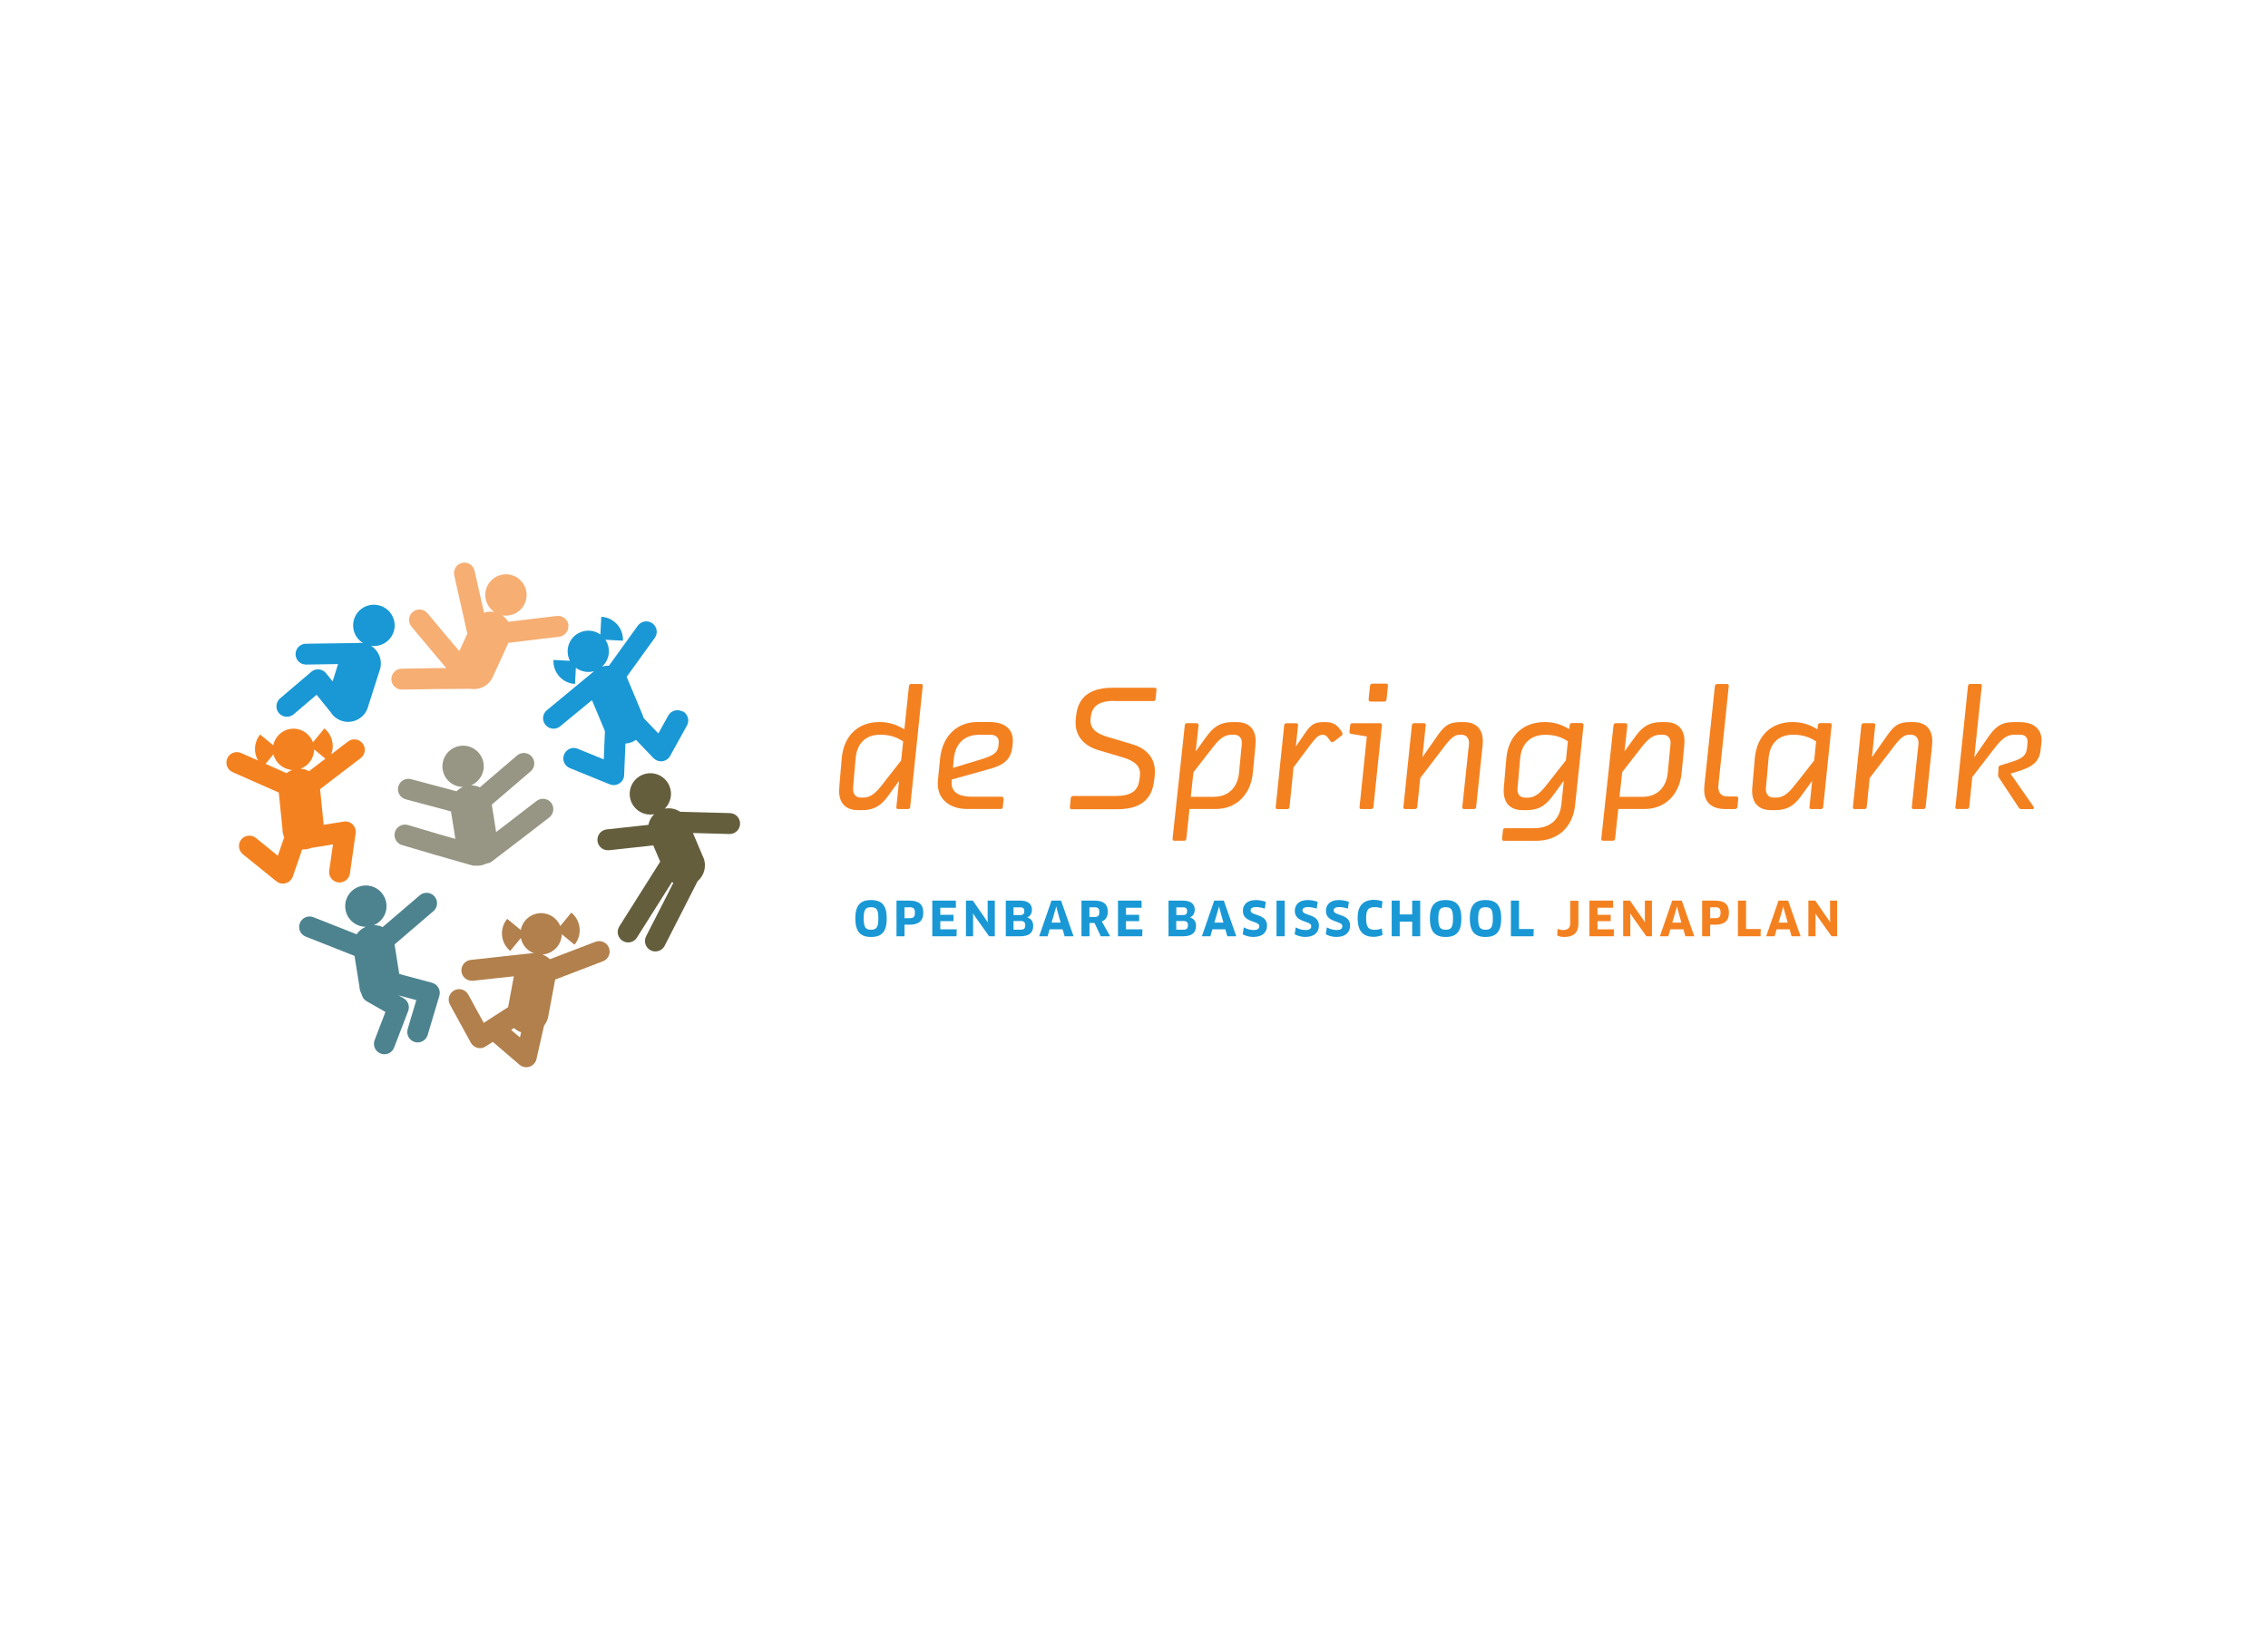 <?xml version="1.0" encoding="UTF-8"?>
<svg id="artwork" xmlns="http://www.w3.org/2000/svg" viewBox="0 0 320 230">
  <defs>
    <style>
      .cls-1 {
        fill: #645e3d;
      }

      .cls-2 {
        fill: #b1804c;
      }

      .cls-3 {
        fill: #1998d5;
      }

      .cls-4 {
        fill: #4d838f;
      }

      .cls-5 {
        fill: #f48120;
      }

      .cls-6 {
        fill: #f6ae73;
      }

      .cls-7 {
        fill: #979684;
      }
    </style>
  </defs>
  <g>
    <path class="cls-5" d="M51.16,104.91c-.49-.64-1.42-.77-2.06-.27l-2.38,1.82c.5-1.26.16-2.76-.95-3.67l-1.62,1.96c-.44-1.22-1.67-2.04-3.03-1.91-1.31.13-2.32,1.11-2.57,2.33l-1.84-1.52c-.88,1.07-.96,2.53-.31,3.66l-2.38-1.05c-.75-.33-1.62,0-1.95.75-.33.75,0,1.61.75,1.95l6.51,2.88.53,5.17c0,.08,0,.16,0,.24.03.32.11.61.24.89l-.9,2.62-3.09-2.51c-.63-.51-1.56-.41-2.07.21-.51.63-.41,1.56.22,2.08l4.73,3.82c.27.22.59.33.92.33.14,0,.27-.02.41-.06.46-.13.83-.48.99-.93l1.32-3.83c.15,0,.29,0,.44-.01.3-.03.59-.1.86-.22.06,0,.12,0,.19-.02l2.86-.46-.53,3.69c-.12.8.44,1.55,1.25,1.67.07,0,.14.01.21.01.72,0,1.35-.53,1.46-1.26l.81-5.67c.07-.46-.09-.93-.42-1.26-.33-.33-.8-.48-1.27-.4l-2.82.45-.51-5.03,5.73-4.38c.65-.49.77-1.42.28-2.06M44.32,105.75l1.59,1.31-2.3,1.76c-.37-.2-.77-.32-1.2-.35,1.13-.41,1.91-1.5,1.92-2.73M38.58,106.44c.3,1.23,1.38,2.13,2.64,2.21-.29.11-.56.26-.8.45l-2.95-1.31,1.11-1.35Z"/>
    <path class="cls-4" d="M61.86,139.39c-.19-.35-.52-.6-.9-.71l-4.63-1.24-.66-4.17,5.48-4.69c.62-.53.69-1.46.16-2.08-.53-.62-1.46-.69-2.08-.16l-5.24,4.48c-.38-.18-.8-.27-1.24-.27,1.21-.51,1.96-1.78,1.75-3.13-.25-1.59-1.74-2.68-3.33-2.43-1.59.25-2.68,1.74-2.43,3.33.22,1.44,1.46,2.46,2.87,2.46-.53.22-.98.6-1.29,1.06l-6.1-2.41c-.76-.3-1.61.07-1.91.83-.3.76.07,1.61.83,1.91l6.88,2.72.69,4.31c0,.08.01.15.02.23.05.32.16.62.3.9.09.39.33.75.7.96l2.65,1.51-1.52,3.97c-.29.76.08,1.61.85,1.9.17.07.35.1.53.1.59,0,1.15-.36,1.37-.95l1.98-5.15c.26-.68-.01-1.44-.64-1.8l-.72-.41,2.51.67-1.22,4.08c-.23.78.21,1.6.99,1.83.14.04.28.06.42.06.63,0,1.22-.41,1.41-1.05l1.65-5.53c.11-.38.07-.79-.13-1.14Z"/>
    <path class="cls-2" d="M85.92,133.75c-.29-.76-1.14-1.14-1.9-.85l-6.44,2.46c-.29-.29-.65-.52-1.05-.67,1.3-.08,2.42-1.03,2.68-2.37.03-.16.05-.33.05-.49l1.8,1.48c1.13-1.37.93-3.39-.45-4.53l-1.56,1.9c-.36-.89-1.15-1.58-2.16-1.77-1.58-.3-3.11.74-3.41,2.32,0,0,0,0,0,.01l-1.92-1.58c-1.13,1.37-.94,3.4.43,4.53l1.5-1.82c.2.97.89,1.8,1.85,2.15-.02,0-.05,0-.07,0-.1-.01-.21-.01-.31,0l-8.55.94c-.81.09-1.39.82-1.3,1.63.08.75.72,1.31,1.46,1.31.05,0,.11,0,.16,0l5.77-.63-.81,4.35-3.44,2.22-2.18-3.99c-.39-.72-1.29-.98-2-.58-.71.39-.98,1.29-.58,2l2.94,5.37c.2.36.53.62.93.72.12.03.24.05.36.05.28,0,.56-.08.8-.24l1.01-.65,3.77,3.23c.27.23.61.35.96.35.16,0,.31-.02.46-.08.49-.16.86-.57.97-1.07l1.07-4.71c.28-.35.48-.77.58-1.23h0l.99-5.28,6.74-2.58c.76-.29,1.14-1.14.85-1.9M72.11,145.34l.41-.27c.29.26.63.47,1.01.6l-.17.73-1.25-1.07Z"/>
    <path class="cls-7" d="M77.78,113.29c-.5-.64-1.42-.76-2.07-.27l-3.75,2.89-1.96,1.5-.61-3.87,5.48-4.69c.62-.53.69-1.46.16-2.08-.53-.62-1.46-.69-2.08-.16l-5.24,4.49c-.38-.18-.8-.27-1.24-.28,1.2-.51,1.96-1.79,1.75-3.13-.25-1.59-1.74-2.68-3.33-2.43-1.59.25-2.68,1.74-2.43,3.33.22,1.44,1.46,2.46,2.87,2.46-.35.15-.66.35-.92.61l-6.41-1.71c-.79-.21-1.59.26-1.8,1.04-.21.79.26,1.6,1.04,1.8l6.39,1.71.62,3.88-2.17-.62-4.53-1.34c-.78-.23-1.6.22-1.83,1-.23.78.22,1.6,1,1.83l4.54,1.34,5.28,1.51c.14.04.27.06.41.06.04,0,.08,0,.12-.01.23.02.47.02.71-.02.3-.04.59-.14.85-.27.27-.03.53-.12.76-.29l4.36-3.33,3.75-2.89c.64-.5.76-1.42.27-2.07Z"/>
    <path class="cls-3" d="M96.29,100.4c-.71-.39-1.61-.13-2,.57h0l-1.4,2.53-2.08-2.18c-.03-.12-.07-.25-.12-.37h0s-2.17-5.2-2.17-5.2c-.03-.08-.07-.15-.11-.23l3.97-5.5c.48-.66.33-1.58-.33-2.06-.66-.48-1.58-.32-2.06.33l-4.07,5.65c-.33-.01-.66.03-.98.14.9-.8,1.24-2.11.75-3.29-.07-.18-.17-.35-.27-.51l2.47.13c.09-1.77-1.28-3.28-3.05-3.37l-.13,2.5c-.79-.57-1.85-.73-2.82-.32-1.49.61-2.19,2.32-1.58,3.81.03.08.07.15.11.22l-2.33-.12c-.09,1.78,1.27,3.29,3.04,3.38l.12-2.28c.72.54,1.67.74,2.58.48-.01.01-.03.02-.04.03l-6.63,5.48c-.63.52-.72,1.44-.2,2.07.29.35.71.54,1.14.54.33,0,.66-.11.94-.34l4.48-3.69,1.73,4.12c.02.08.05.15.08.22,0,.01.01.03.02.04l-.16,3.98-3.68-1.5c-.75-.31-1.61.05-1.92.81-.31.75.05,1.61.81,1.92l5.63,2.29c.18.07.37.11.56.11.28,0,.55-.08.8-.24.41-.26.66-.7.67-1.18l.18-4.44c.31-.02.62-.09.91-.21.21-.09.4-.2.58-.32l2.46,2.57c.28.29.67.46,1.07.46.06,0,.12,0,.19-.01.47-.06.88-.34,1.1-.75l2.37-4.28c.4-.71.14-1.61-.57-2.01"/>
    <path class="cls-6" d="M80.21,88.21c-.1-.81-.83-1.38-1.64-1.29l-6.85.82c-.21-.35-.51-.66-.86-.91,1.28.23,2.6-.41,3.17-1.65.68-1.46.04-3.19-1.42-3.87-1.46-.67-3.19-.04-3.87,1.42-.61,1.32-.15,2.85,1.01,3.63-.5-.09-1-.05-1.46.11l-1.33-5.93c-.18-.79-.97-1.29-1.76-1.11-.79.18-1.29.97-1.11,1.76l1.79,7.98c.02.08.04.15.07.22l-1.14,2.49-1.46-1.72-3.03-3.62c-.52-.63-1.45-.71-2.08-.19-.62.53-.71,1.45-.18,2.08l3.04,3.63,1.87,2.22h-1.56s-4.74.08-4.74.08c-.81.01-1.46.68-1.45,1.5.01.8.67,1.45,1.47,1.45h.02l4.73-.07,4.93-.04c1.26.22,2.56-.41,3.13-1.62h0s2.24-4.87,2.24-4.87l7.16-.86c.81-.1,1.38-.83,1.29-1.64"/>
    <path class="cls-3" d="M53.61,85.47c-1.54-.48-3.17.37-3.65,1.91-.41,1.3.14,2.68,1.26,3.36-.29-.04-.58-.04-.85,0l-7.22.1c-.81.01-1.46.68-1.45,1.49.01.81.67,1.45,1.47,1.45h.02l4.51-.07-.77,2.44-.92-1.14c-.25-.31-.61-.51-1.01-.55-.4-.04-.79.09-1.09.35l-4.39,3.74c-.62.53-.69,1.46-.17,2.08.53.62,1.46.69,2.08.17l3.24-2.76,2,2.48c.35.56.9,1,1.58,1.21,1.53.48,3.17-.37,3.66-1.91.02-.08.04-.15.06-.23l1.63-5.1c.41-1.3-.15-2.68-1.26-3.36,1.39.21,2.77-.61,3.21-2,.48-1.54-.37-3.17-1.91-3.66Z"/>
    <path class="cls-1" d="M102.98,114.74l-7.02-.19c-.62-.42-1.4-.58-2.16-.44.83-.82,1.13-2.09.64-3.23-.64-1.48-2.35-2.17-3.83-1.53-1.48.64-2.16,2.35-1.53,3.83.55,1.28,1.91,1.97,3.22,1.71-.42.41-.7.94-.82,1.51l-5.88.64c-.81.09-1.39.82-1.3,1.63.08.75.72,1.31,1.46,1.31.06,0,.11,0,.16,0l6.25-.68.98,2.29-2.79,4.42-2.98,4.72c-.43.69-.23,1.6.46,2.03.24.15.52.23.78.23.49,0,.97-.24,1.25-.69l2.98-4.72,1.97-3.12c.06.04.12.09.18.13l-1.5,2.95-2.34,4.58c-.37.73-.08,1.61.64,1.98.21.11.44.16.67.16.54,0,1.05-.29,1.31-.8l2.34-4.58,2.31-4.54c.72-.61,1.1-1.54,1.02-2.48,0-.04,0-.08-.01-.12-.03-.26-.1-.52-.21-.77-.03-.07-.07-.14-.1-.21l-1.36-3.21,5.14.14h.04c.8,0,1.45-.63,1.47-1.44.02-.81-.62-1.49-1.43-1.51Z"/>
  </g>
  <g>
    <path class="cls-5" d="M128.42,113.9c-.02.15-.15.27-.3.27h-1.4c-.2,0-.25-.12-.25-.27l.38-3.71-1.45,2c-.95,1.33-1.88,2.13-3.78,2.13h-.58c-1.8,0-2.65-1.08-2.65-2.73,0-.17.05-.77.07-1.08l.3-3.48c.3-3.41,2.5-5.14,5.33-5.14,1.38,0,2.48.4,3.51,1.03l.65-6.13c.02-.18.15-.27.32-.27h1.35c.15,0,.28.07.28.22,0,.05-.08.75-.13,1.23l-1.65,15.92ZM124.62,110.54l2.53-3.23.28-2.68c-.98-.65-1.96-.95-3.23-.95-2.15,0-3.3,1.3-3.48,3.36l-.3,3.48c-.02.25-.05.58-.05.85,0,.65.33,1.18,1.08,1.18h.38c1.13,0,1.88-.83,2.8-2.01"/>
    <path class="cls-5" d="M134.28,110.01c0,.05-.02.25-.02.45,0,1.55,1.33,1.97,2.96,1.97h4.1c.15,0,.28.1.28.3l-.1,1.13c-.02.18-.13.3-.3.3h-4.71c-2.33,0-4.18-1.23-4.18-3.6,0-.18.05-.73.08-1l.25-2.53c.33-3.2,2.43-5.14,5.23-5.14h1.78c2.15,0,3.26,1.03,3.26,2.63,0,.1-.02.48-.08.9-.23,2.01-1.53,2.66-3.53,3.18l-5.01,1.4ZM134.46,108.36l3.96-1.2c1.55-.48,2.35-.88,2.45-1.9.03-.18.05-.48.05-.6,0-.6-.45-.97-1.13-.97h-1.68c-2.01,0-3.33,1.25-3.53,3.36l-.12,1.32Z"/>
    <path class="cls-5" d="M157.17,98.9c-1.83,0-3.01.6-3.23,2.05-.03.23-.08.48-.08.73,0,1.33,1.1,1.93,2.55,2.35l3.31.98c2.03.6,3.23,1.93,3.23,3.86,0,.2-.02.63-.05.83l-.08.58c-.32,2.53-1.9,3.91-5.18,3.91h-6.41c-.2,0-.28-.1-.28-.27l.13-1.3c.02-.18.15-.3.32-.3h6.09c1.83,0,3-.58,3.23-2.05.08-.43.13-.85.13-1.1,0-1.3-1.1-1.9-2.55-2.33l-3.31-.98c-2.03-.6-3.23-1.95-3.23-3.88,0-.2,0-.38.03-.58l.05-.45c.27-2.53,1.9-3.9,5.18-3.9h5.89c.15,0,.27.1.27.25,0,.02-.02.28-.13,1.35-.03.18-.15.28-.33.28h-5.56Z"/>
    <path class="cls-5" d="M167.16,102.33c.03-.15.15-.28.3-.28h1.4c.12,0,.25.13.25.28l-.4,3.7,1.45-2c.95-1.33,1.88-2.13,3.78-2.13h.58c1.78,0,2.65,1.08,2.65,2.7,0,.18-.02.5-.05.8l-.35,3.63c-.3,3.2-2.43,5.13-5.23,5.13h-3.71l-.45,4.21c-.02.18-.15.27-.32.27h-1.35c-.2,0-.27-.1-.27-.27l1.73-16.05ZM168.39,108.96l-.38,3.48h3.28c2,0,3.33-1.3,3.53-3.4l.3-3.13c.05-.6.1-.88.1-1.05,0-.73-.4-1.18-1.1-1.18h-.37c-1.13,0-1.88.8-2.8,2l-2.55,3.28Z"/>
    <path class="cls-5" d="M182.81,105.38l1.48-2.15c.68-.98,1.28-1.33,2.4-1.33h.4c1.08,0,1.73.5,2.28,1.48.02.05.05.13.05.18,0,.1-.05.18-.12.23l-1.1.85c-.08.05-.15.08-.23.08-.1,0-.2-.05-.25-.12-.33-.43-.53-.9-1.03-.9h-.17c-.55,0-1.05.65-1.63,1.4l-2.38,3.18-.57,5.63c-.03.15-.15.27-.3.27h-1.4c-.17,0-.25-.12-.25-.27l1.2-11.57c.02-.18.15-.28.33-.28h1.35c.15,0,.28.08.28.23l-.32,3.1Z"/>
    <path class="cls-5" d="M193.78,113.9c-.03.17-.15.27-.33.27h-1.38c-.17,0-.25-.1-.25-.27l1.03-9.97-2.2-.37c-.18-.03-.25-.1-.25-.3l.1-.92c.02-.18.13-.28.3-.28h3.93c.18,0,.25.1.25.28l-1.2,11.57ZM195.63,98.7c0,.18-.13.3-.3.3h-1.95c-.18,0-.28-.13-.28-.3l.2-1.93c.02-.18.18-.3.35-.3h1.95c.17,0,.23.13.23.3l-.2,1.93Z"/>
    <path class="cls-5" d="M200.68,106.86l1.83-2.6c1-1.45,1.58-2.36,3.48-2.36h.58c1.78,0,2.65,1.08,2.65,2.7,0,.25-.05.82-.1,1.23l-.85,8.07c-.03.17-.12.27-.3.27h-1.4c-.18,0-.25-.1-.25-.27l.85-8.04c.05-.43.1-.85.1-1,0-.73-.4-1.18-1.1-1.18h-.22c-1.03,0-1.76,1.15-2.71,2.38l-2.85,3.73-.43,4.11c-.03.15-.15.27-.3.27h-1.4c-.2,0-.25-.12-.25-.27l1.2-11.57c.03-.18.15-.28.33-.28h1.36c.15,0,.27.08.27.23,0,.07-.38,3.68-.48,4.58"/>
    <path class="cls-5" d="M222.25,113.52c-.32,3.21-2.43,5.13-5.53,5.13h-4.56c-.2,0-.23-.15-.23-.3l.13-1.2c0-.18.12-.28.3-.28h4.03c2.38,0,3.68-1.25,3.91-3.36l.35-3.35-1.48,2.03c-.98,1.33-1.88,2.13-3.78,2.13h-.58c-1.8,0-2.65-1.08-2.65-2.73,0-.17.02-.65.1-1.38l.27-3.18c.3-3.41,2.58-5.14,5.41-5.14,1.35,0,2.45.38,3.46,1l.08-.58c.02-.15.15-.28.3-.28h1.4c.13,0,.25.13.25.28l-1.18,11.19ZM218.39,110.54l2.55-3.25.28-2.68c-.96-.63-1.93-.92-3.18-.92-2.15,0-3.38,1.3-3.56,3.36l-.25,2.9c-.02.2-.13,1.33-.13,1.43,0,.73.38,1.18,1.1,1.18h.38c1.12,0,1.88-.83,2.8-2.01"/>
    <path class="cls-5" d="M227.66,102.33c.02-.15.15-.28.3-.28h1.4c.12,0,.25.13.25.28l-.4,3.7,1.45-2c.95-1.33,1.88-2.13,3.78-2.13h.58c1.78,0,2.65,1.08,2.65,2.7,0,.18-.02.5-.05.8l-.35,3.63c-.3,3.2-2.43,5.13-5.23,5.13h-3.71l-.45,4.21c-.03.18-.15.27-.33.27h-1.35c-.2,0-.27-.1-.27-.27l1.73-16.05ZM228.88,108.96l-.38,3.48h3.28c2,0,3.33-1.3,3.53-3.4l.3-3.13c.05-.6.1-.88.1-1.05,0-.73-.4-1.18-1.1-1.18h-.38c-1.12,0-1.88.8-2.8,2l-2.55,3.28Z"/>
    <path class="cls-5" d="M245.13,113.9c-.03.17-.17.27-.35.27h-1.25c-2.03,0-3.08-.9-3.08-2.73,0-.3.05-.88.13-1.55l1.38-13.07c.02-.18.17-.3.35-.3h1.36c.15,0,.25.1.25.25,0,.18-1.2,11.44-1.28,12.24-.05.48-.2,1.78-.2,2.05,0,.78.38,1.33,1.3,1.33h1.25c.18,0,.27.13.27.3l-.12,1.2Z"/>
    <path class="cls-5" d="M257.25,113.9c-.03.15-.15.27-.3.27h-1.4c-.15,0-.25-.1-.25-.22,0-.08.05-.5.13-1.28l.25-2.48-1.45,2c-.95,1.33-1.88,2.13-3.78,2.13h-.58c-1.8,0-2.66-1.08-2.66-2.73,0-.25.03-.55.08-1.08l.3-3.48c.3-3.41,2.5-5.14,5.33-5.14,1.35,0,2.48.38,3.5,1.03l.08-.6c.02-.18.15-.28.32-.28h1.35c.15,0,.27.08.27.23,0,.03-.08.77-.13,1.23l-1.07,10.39ZM253.44,110.54l2.53-3.23.27-2.68c-.98-.65-1.95-.95-3.23-.95-2.16,0-3.31,1.3-3.48,3.36l-.23,2.65c-.07.95-.15,1.45-.15,1.63,0,.75.38,1.23,1.1,1.23h.38c1.13,0,1.88-.83,2.8-2.01"/>
    <path class="cls-5" d="M264.11,106.86l1.83-2.6c1-1.45,1.58-2.36,3.48-2.36h.57c1.78,0,2.65,1.08,2.65,2.7,0,.25-.05.82-.1,1.23l-.85,8.07c-.03.17-.13.27-.3.27h-1.4c-.18,0-.25-.1-.25-.27l.85-8.04c.05-.43.1-.85.1-1,0-.73-.4-1.18-1.1-1.18h-.23c-1.03,0-1.75,1.15-2.7,2.38l-2.86,3.73-.42,4.11c-.03.15-.15.27-.3.27h-1.4c-.2,0-.25-.12-.25-.27l1.2-11.57c.03-.18.15-.28.33-.28h1.35c.15,0,.28.08.28.23,0,.07-.38,3.68-.47,4.58"/>
    <path class="cls-5" d="M283.82,107.51c1.48-.45,2.08-.88,2.18-1.98.02-.2.08-.73.08-.88,0-.6-.38-.97-1.03-.97h-.85c-1.23,0-1.96.83-2.98,2.15l-2.95,3.83-.42,4.23c-.02.2-.18.27-.33.27h-1.41c-.15,0-.22-.1-.22-.22,0-.1.1-1.03.13-1.23l1.65-15.9c.02-.18.15-.3.32-.3h1.4c.13,0,.23.07.23.25,0,.08-.08.77-.13,1.23l-.93,8.86,1.9-2.75c1-1.45,1.8-2.2,3.63-2.2h.85c2.05,0,3.11,1,3.11,2.56,0,.17-.03.45-.05.63l-.1.85c-.2,1.65-1.3,2.33-3.1,2.88l-1.13.35,3.25,4.66c.02.05.05.1.05.15,0,.1-.08.2-.2.2h-1.5c-.2,0-.33-.05-.43-.2l-2.85-4.31c-.07-.1-.07-.2-.07-.32l.05-1c.02-.23.12-.3.3-.35l1.55-.48Z"/>
    <path class="cls-3" d="M122.9,132.22c-1.55,0-2.22-.82-2.22-2.61s.65-2.6,2.22-2.6,2.21.8,2.21,2.6-.64,2.61-2.21,2.61M122.9,128.02c-.77,0-1.04.31-1.04,1.58s.28,1.6,1.04,1.6,1.03-.33,1.03-1.6-.26-1.58-1.03-1.58"/>
    <path class="cls-3" d="M128.29,130.48h-.67v1.64h-1.13v-5.03h1.81c1.4,0,1.97.55,1.97,1.73,0,1.06-.56,1.67-1.97,1.67M128.29,128.03h-.67v1.54h.67c.56,0,.8-.14.8-.77s-.22-.78-.8-.78"/>
    <polygon class="cls-3" points="134.99 131.14 134.96 132.12 131.54 132.12 131.54 127.09 134.86 127.09 134.88 128.09 132.67 128.09 132.67 129.09 134.53 129.09 134.53 129.99 132.67 129.99 132.67 131.14 134.99 131.14"/>
    <polygon class="cls-3" points="139.56 132.12 137.61 129.38 137.31 128.92 137.29 128.93 137.3 129.48 137.3 132.12 136.29 132.12 136.29 127.09 137.26 127.09 139.05 129.68 139.35 130.14 139.37 130.13 139.35 129.59 139.35 127.09 140.36 127.09 140.36 132.12 139.56 132.12"/>
    <path class="cls-3" d="M143.98,132.12h-2.07v-5.03h2.05c1.09,0,1.64.48,1.64,1.29,0,.56-.27.91-.67,1.08h0c.56.17.85.56.85,1.2,0,.91-.53,1.46-1.8,1.46M143.97,129.97h-.97v1.22h1c.45,0,.65-.15.65-.63,0-.42-.19-.6-.68-.6M143.91,128.04h-.91v1.09h.94c.4,0,.58-.16.58-.56s-.18-.54-.61-.54"/>
    <path class="cls-3" d="M149.92,131.14h-1.83l-.28.98h-1.19l1.74-5.03h1.35l1.76,5.03h-1.26l-.28-.98ZM148.87,128.47l-.5,1.72h1.28l-.48-1.72-.13-.53h-.02l-.14.53Z"/>
    <path class="cls-3" d="M155.45,130.02l1.18,2.1h-1.32l-.88-1.88h-.71v1.88h-1.13v-5.03h1.84c1.25,0,1.87.48,1.87,1.56,0,.7-.3,1.2-.85,1.37M154.43,128.03h-.72v1.37h.7c.5,0,.7-.16.7-.7,0-.51-.19-.67-.68-.67"/>
    <polygon class="cls-3" points="161.19 131.14 161.16 132.12 157.74 132.12 157.74 127.09 161.06 127.09 161.08 128.09 158.87 128.09 158.87 129.09 160.73 129.09 160.73 129.99 158.87 129.99 158.87 131.14 161.19 131.14"/>
    <path class="cls-3" d="M166.95,132.12h-2.08v-5.03h2.05c1.1,0,1.65.48,1.65,1.29,0,.56-.27.91-.67,1.08h0c.56.17.85.56.85,1.2,0,.91-.53,1.46-1.8,1.46M166.94,129.97h-.98v1.22h1c.45,0,.65-.15.65-.63,0-.42-.19-.6-.68-.6M166.88,128.04h-.91v1.09h.94c.4,0,.58-.16.58-.56s-.18-.54-.61-.54"/>
    <path class="cls-3" d="M172.89,131.14h-1.83l-.28.98h-1.2l1.74-5.03h1.35l1.76,5.03h-1.26l-.28-.98ZM171.84,128.47l-.5,1.72h1.28l-.48-1.72-.13-.53h-.02l-.14.53Z"/>
    <path class="cls-3" d="M176.9,132.22c-.59,0-1.12-.14-1.56-.38l.15-.97c.44.23.9.37,1.4.37.55,0,.79-.2.79-.55,0-.79-2.32-.46-2.32-2.14,0-.85.55-1.54,1.83-1.54.49,0,1.02.1,1.41.26l-.14.95c-.41-.14-.83-.22-1.21-.22-.63,0-.8.22-.8.48,0,.79,2.32.42,2.32,2.13,0,.99-.69,1.6-1.87,1.6"/>
    <rect class="cls-3" x="180.11" y="127.09" width="1.15" height="5.03"/>
    <path class="cls-3" d="M184.23,132.22c-.58,0-1.12-.14-1.56-.38l.15-.97c.44.23.9.37,1.4.37.55,0,.79-.2.79-.55,0-.79-2.32-.46-2.32-2.14,0-.85.55-1.54,1.82-1.54.49,0,1.02.1,1.41.26l-.14.95c-.42-.14-.83-.22-1.22-.22-.62,0-.79.22-.79.48,0,.79,2.32.42,2.32,2.13,0,.99-.69,1.6-1.87,1.6"/>
    <path class="cls-3" d="M188.62,132.22c-.59,0-1.12-.14-1.56-.38l.15-.97c.44.23.9.37,1.4.37.55,0,.79-.2.79-.55,0-.79-2.32-.46-2.32-2.14,0-.85.55-1.54,1.83-1.54.49,0,1.02.1,1.41.26l-.14.95c-.42-.14-.83-.22-1.22-.22-.62,0-.79.22-.79.48,0,.79,2.32.42,2.32,2.13,0,.99-.69,1.6-1.87,1.6"/>
    <path class="cls-3" d="M194.96,128.18c-.26-.1-.61-.17-.99-.17-.91,0-1.22.37-1.22,1.56,0,1.27.32,1.64,1.23,1.64.37,0,.7-.07.98-.2l.11.92c-.33.16-.81.27-1.26.27-1.52,0-2.26-.85-2.26-2.65,0-1.68.73-2.57,2.34-2.57.4,0,.88.09,1.17.21l-.11.97Z"/>
    <polygon class="cls-3" points="199.25 132.12 199.25 130.06 197.49 130.06 197.49 132.12 196.36 132.12 196.36 127.09 197.49 127.09 197.49 129.04 199.25 129.04 199.25 127.09 200.38 127.09 200.38 132.12 199.25 132.12"/>
    <path class="cls-3" d="M203.97,132.22c-1.55,0-2.22-.82-2.22-2.61s.65-2.6,2.22-2.6,2.22.8,2.22,2.6-.64,2.61-2.22,2.61M203.97,128.02c-.76,0-1.03.31-1.03,1.58s.27,1.6,1.04,1.6,1.03-.33,1.03-1.6-.27-1.58-1.04-1.58"/>
    <path class="cls-3" d="M209.6,132.22c-1.55,0-2.22-.82-2.22-2.61s.65-2.6,2.22-2.6,2.21.8,2.21,2.6-.64,2.61-2.21,2.61M209.6,128.02c-.77,0-1.04.31-1.04,1.58s.27,1.6,1.04,1.6,1.03-.33,1.03-1.6-.26-1.58-1.03-1.58"/>
    <polygon class="cls-3" points="216.4 131.1 216.37 132.12 213.18 132.12 213.18 127.09 214.32 127.09 214.32 131.1 216.4 131.1"/>
    <path class="cls-5" d="M222.71,130.28c0,1.41-.76,1.94-2,1.94-.41,0-.74-.08-1-.21l.06-.95c.18.11.44.18.76.18.67,0,1.02-.29,1.02-.97v-3.16h1.15v3.18Z"/>
    <polygon class="cls-5" points="227.72 131.14 227.69 132.12 224.26 132.12 224.26 127.09 227.59 127.09 227.61 128.09 225.4 128.09 225.4 129.09 227.26 129.09 227.26 129.99 225.4 129.99 225.4 131.14 227.72 131.14"/>
    <polygon class="cls-5" points="232.29 132.12 230.34 129.38 230.03 128.92 230.02 128.93 230.03 129.48 230.03 132.12 229.02 132.12 229.02 127.09 229.98 127.09 231.78 129.68 232.08 130.14 232.09 130.13 232.08 129.59 232.08 127.09 233.08 127.09 233.08 132.12 232.29 132.12"/>
    <path class="cls-5" d="M237.5,131.14h-1.83l-.28.98h-1.19l1.74-5.03h1.35l1.76,5.03h-1.26l-.28-.98ZM236.45,128.47l-.5,1.72h1.28l-.48-1.72-.13-.53h-.02l-.14.53Z"/>
    <path class="cls-5" d="M241.96,130.48h-.67v1.64h-1.13v-5.03h1.81c1.4,0,1.97.55,1.97,1.73,0,1.06-.56,1.67-1.97,1.67M241.96,128.03h-.67v1.54h.67c.56,0,.8-.14.8-.77s-.22-.78-.8-.78"/>
    <polygon class="cls-5" points="248.43 131.1 248.4 132.12 245.21 132.12 245.21 127.09 246.36 127.09 246.36 131.1 248.43 131.1"/>
    <path class="cls-5" d="M252.49,131.14h-1.82l-.28.98h-1.19l1.74-5.03h1.35l1.76,5.03h-1.27l-.28-.98ZM251.45,128.47l-.5,1.72h1.28l-.48-1.72-.13-.53h-.02l-.14.53Z"/>
    <polygon class="cls-5" points="258.42 132.12 256.47 129.38 256.16 128.92 256.15 128.93 256.16 129.48 256.16 132.12 255.15 132.12 255.15 127.09 256.12 127.09 257.91 129.68 258.21 130.14 258.23 130.13 258.21 129.59 258.21 127.09 259.21 127.09 259.21 132.12 258.42 132.12"/>
  </g>
</svg>